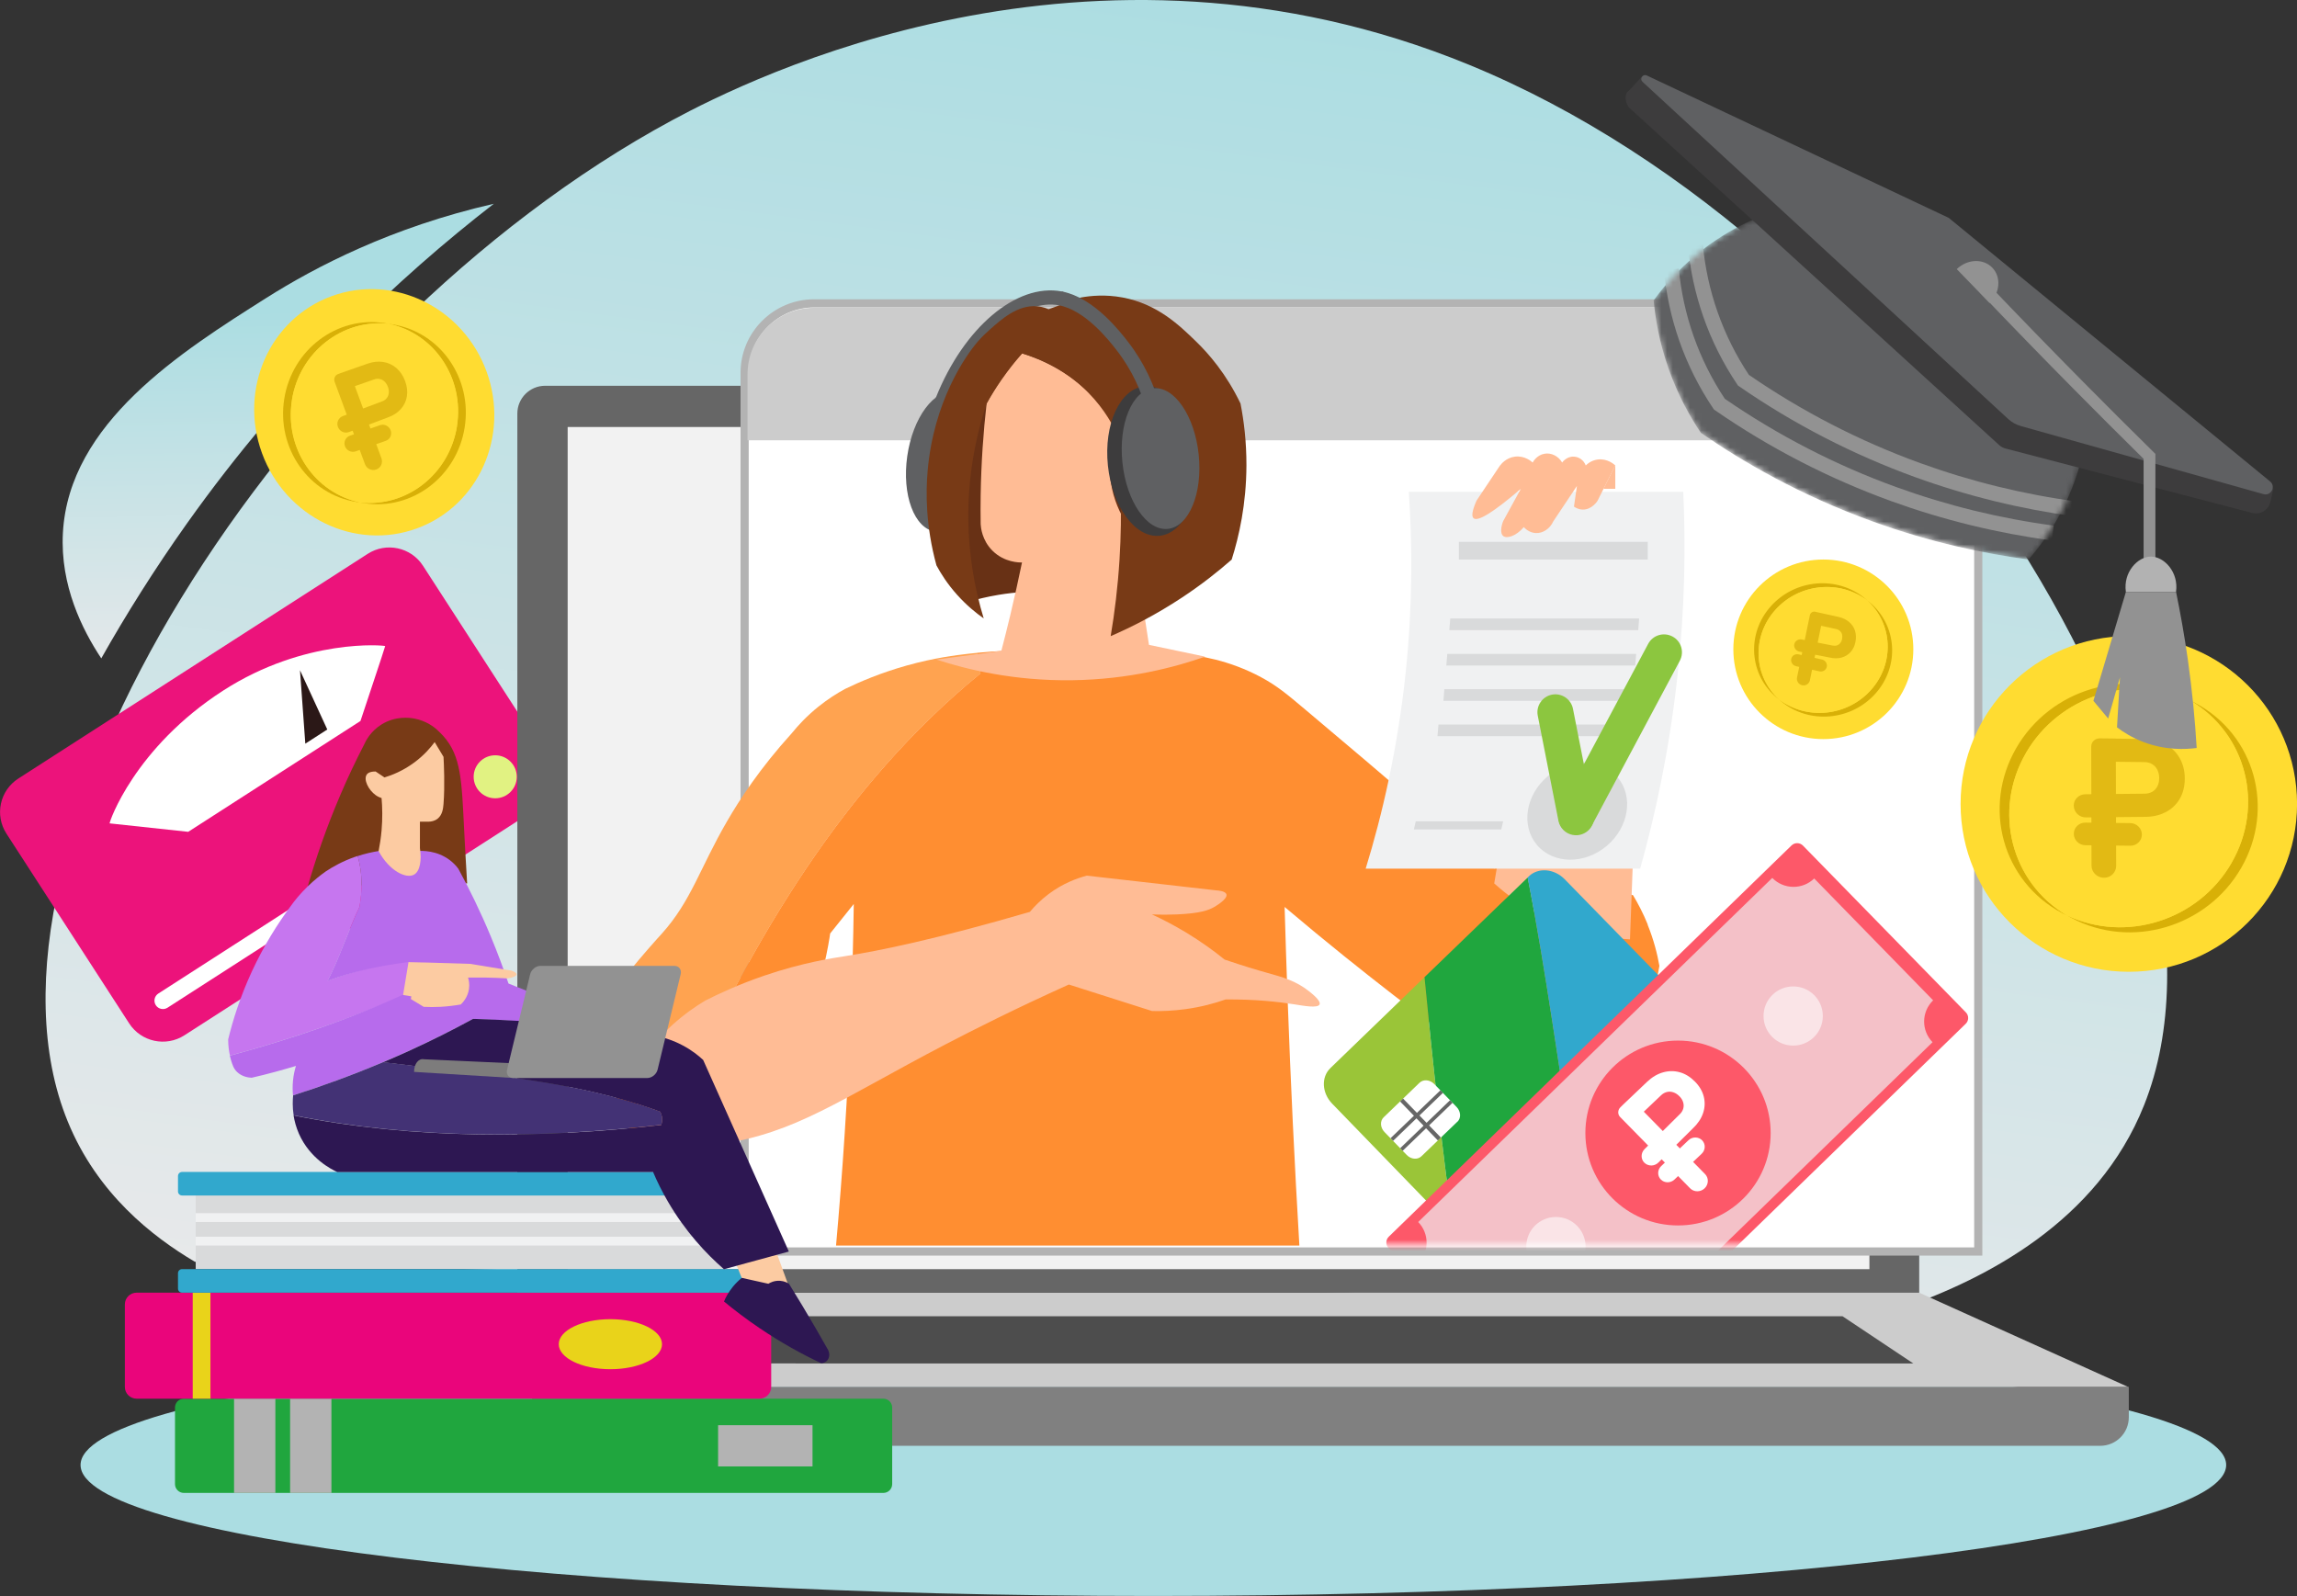 <svg width="403" height="280" viewBox="0 0 403 280" fill="none" xmlns="http://www.w3.org/2000/svg"><rect x="0" y="0" width="403" height="280" fill="#333333" stroke="none"/><g clip-path="url(#clip0_2171_78768)"><path d="M34.188 221.365C26.787 216.987 17.078 209.463 11.887 196.76C-7.65 148.944 49.195 58.209 117.95 21.084C131.505 13.765 190.984 -16.018 257.712 11.354C335.471 43.246 396.856 141.982 376.17 193.895C367.989 214.425 348.279 224.349 334.04 229.376C234.089 226.706 134.138 224.036 34.188 221.365Z" fill="url(#paint0_linear_2171_78768)" /><path d="M17.765 115.512C22.077 107.88 27.051 99.934 32.783 91.858C50.522 66.896 69.896 48.723 86.638 35.75C68.618 39.869 55.3 46.853 46.761 52.247C31.786 61.718 12.076 74.172 11.035 93.501C10.537 102.723 14.449 110.496 17.765 115.501V115.512Z" fill="url(#paint1_linear_2171_78768)" /><path d="M64.515 97.165L3.221 136.585C-0.034 138.678 -0.97 143.006 1.129 146.252L22.662 179.544C24.761 182.79 29.102 183.725 32.356 181.632L93.65 142.212C96.905 140.119 97.841 135.791 95.742 132.545L74.209 99.253C72.11 96.007 67.77 95.072 64.515 97.165Z" fill="#EC137B" /><path d="M63.23 126.498L33.02 145.936L19.236 144.455C19.128 144.293 23.592 131.169 39.185 121.136C53.478 111.936 67.467 113.201 67.576 113.352C67.619 113.417 63.219 126.498 63.241 126.498H63.23Z" fill="white" /><path d="M53.565 130.469L57.422 127.983C55.829 124.523 54.236 121.064 52.633 117.594C52.947 121.886 53.251 126.167 53.565 130.459V130.469Z" fill="#2B1817" /><path d="M52.967 158.099L27.779 174.307C27.09 174.75 26.892 175.667 27.336 176.354C27.78 177.041 28.699 177.239 29.388 176.796L54.576 160.589C55.265 160.145 55.463 159.229 55.019 158.541C54.575 157.854 53.656 157.656 52.967 158.099Z" fill="white" /><path d="M86.883 140.054C88.972 140.054 90.665 138.365 90.665 136.281C90.665 134.197 88.972 132.508 86.883 132.508C84.795 132.508 83.102 134.197 83.102 136.281C83.102 138.365 84.795 140.054 86.883 140.054Z" fill="#E1F282" /><path d="M202.353 279.999C306.305 279.999 390.574 269.709 390.574 257.015C390.574 244.321 306.305 234.031 202.353 234.031C98.402 234.031 14.133 244.321 14.133 257.015C14.133 269.709 98.402 279.999 202.353 279.999Z" fill="#ABDDE2" /><path d="M373.447 243.359L93.359 243.327V226.797H336.735L373.447 243.359Z" fill="#CCCCCC" /><path d="M335.69 239.214L107.344 239.203V230.922H323.261L335.69 239.214Z" fill="#4D4D4D" /><path d="M93.359 253.655H368.473C371.247 253.655 373.491 251.418 373.491 248.65V243.32H93.359V253.655Z" fill="#808080" /><path d="M95.642 67.68H336.72V226.793H90.766V72.545C90.766 69.864 92.954 67.68 95.642 67.68Z" fill="#666666" /><path d="M327.983 74.914H99.594V222.665H327.983V74.914Z" fill="#F2F2F2" /><path d="M142.853 53.219H334.866C341.606 53.219 347.078 58.678 347.078 65.403V219.565H130.641V65.403C130.641 58.678 136.113 53.219 142.853 53.219Z" fill="white" stroke="#B3B3B3" stroke-width="1.43" stroke-miterlimit="10" /><path d="M142.827 54H334.699C341.103 54 346.293 59.189 346.293 65.568V77.243H131.156V65.643C131.156 59.211 136.39 54 142.827 54Z" fill="#CCCCCC" /><path d="M172.037 118.142C171.766 116.942 171.571 115.742 171.495 114.531C170.986 114.585 170.487 114.629 170 114.683C167.746 114.942 163.964 115.396 159.121 116.747C154.526 118.034 150.831 119.623 148.241 120.877C146.854 121.634 145.25 122.639 143.582 123.98C141.577 125.591 140.049 127.234 138.922 128.629C133.342 134.78 129.755 140.283 127.534 144.131C122.777 152.337 121.281 158.034 116.145 163.764C115.452 164.531 113.046 167.147 109.936 170.996C108.354 172.942 107.108 174.574 106.306 175.645C106.122 177.18 105.981 179.072 106.035 181.234C109.037 186.456 113.772 190.704 119.309 192.996C132.085 164.899 147.938 137.796 172.037 118.153V118.142Z" fill="#FFA350" /><path d="M289.097 162.22C288.284 160.209 287.374 158.49 286.507 157.052C278.564 154.987 270.632 152.922 262.69 150.857C262.516 151.376 262.343 151.895 262.17 152.403C255.484 147.128 250.228 142.63 246.631 139.484C242.405 135.787 237.951 132.025 229.022 124.501C225.761 121.755 224.049 120.317 221.253 118.814C215.727 115.841 210.406 114.955 206.754 114.684C204.1 114.501 185.072 113.214 171.483 114.533C171.559 115.755 171.754 116.955 172.025 118.144C147.937 137.787 132.073 164.89 119.297 192.987C113.76 190.695 109.036 186.447 106.023 181.225C106.078 183.279 106.294 185.571 106.814 188.036C108.288 195.117 111.463 200.198 113.544 203.02C113.999 203.03 114.432 203.02 114.866 203.02C117.325 202.955 119.471 202.555 121.313 201.993C140.818 195.993 145.304 166.23 145.651 163.766C147.027 162.047 148.414 160.317 149.79 158.598C149.703 165.03 149.53 171.571 149.27 178.23C148.728 192.155 147.839 205.593 146.68 218.522H227.971C227.126 204.274 226.433 189.809 225.902 175.128C225.707 169.766 225.533 164.425 225.381 159.117C232.902 165.484 239.457 170.684 244.539 174.62C257.293 184.468 263.08 188.025 267.837 190.63C271.673 192.739 274.934 194.284 277.156 195.279C279.507 193.139 282.346 190.09 284.925 185.982C288.956 179.549 290.495 173.398 291.134 169.452C290.776 167.409 290.159 164.922 289.064 162.22H289.097Z" fill="#FF8E31" /><path d="M186.051 52.353C179.019 50.991 170.187 58.126 165.344 70.223" stroke="#5F6062" stroke-width="2.48" stroke-miterlimit="10" stroke-linecap="round" /><path d="M172.497 81.928C173.464 75.148 171.266 69.228 167.586 68.706C163.907 68.183 160.14 73.256 159.173 80.036C158.206 86.816 160.405 92.736 164.084 93.258C167.763 93.781 171.53 88.708 172.497 81.928Z" fill="#5F6062" /><path d="M171.551 67.16C170.457 68.847 168.301 72.63 167.412 80.079C166.231 89.917 168.16 98.76 170.522 105.398C171.465 105.138 173.112 104.706 175.182 104.36C188.076 102.22 193.473 107.192 198.479 104.879C205.663 101.56 208.058 85.074 202.109 73.365C198.1 65.484 188.835 56.879 180.881 58.901C176.135 60.101 173.112 64.76 171.562 67.171L171.551 67.16Z" fill="#683115" /><path d="M211.422 115.2C208.139 114.508 204.867 113.827 201.583 113.135L198.473 92.984C197.466 91.676 196.144 89.6 195.364 86.789C193.922 81.589 195.244 77.178 195.884 75.427C195.114 73.968 194.107 72.368 192.774 70.778C188.223 65.319 182.523 62.995 179.316 62C178.47 62.919 177.593 63.946 176.726 65.103C175.209 67.103 174.028 69.038 173.096 70.789C172.521 75.805 172.153 81.157 172.055 86.8C172.023 88.551 172.034 90.281 172.055 91.968C172.088 92.519 172.272 94.768 174.125 96.616C176.216 98.692 178.839 98.692 179.305 98.681C178.676 101.719 177.994 104.822 177.235 107.978C176.726 110.086 176.216 112.151 175.685 114.173C171.893 114.692 168.089 115.211 164.297 115.719C169.672 117.47 177.918 119.481 188.114 119.341C198.094 119.2 206.135 117.059 211.412 115.211L211.422 115.2Z" fill="#FFBC95" /><path d="M123.798 175.517C126.052 174.371 129.574 172.717 134.049 171.182C140.843 168.857 146.185 168.079 148.092 167.776C154.28 166.814 164.249 164.771 180.687 159.982C181.489 159.02 182.561 157.917 183.97 156.857C186.506 154.955 188.987 154.068 190.678 153.625L199.823 154.663C202.066 154.922 204.32 155.171 206.563 155.43L213.303 156.198C213.856 156.23 215.015 156.349 215.178 156.911C215.416 157.766 213.14 159.063 212.967 159.16C212.057 159.668 210.659 160.241 206.487 160.425C205.393 160.468 203.887 160.501 202.099 160.425C203.962 161.279 205.978 162.328 208.08 163.593C210.692 165.171 212.945 166.803 214.853 168.349C218.028 169.43 220.606 170.198 222.394 170.695C224.919 171.409 227.357 172.025 229.817 174.025C230.37 174.479 231.768 175.614 231.518 176.209C231.215 176.922 228.744 176.468 227.13 176.209C224.269 175.755 220.227 175.301 215.037 175.344C213.13 176.014 210.767 176.663 208.015 177.041C205.815 177.344 203.832 177.42 202.12 177.376C197.255 175.83 192.39 174.284 187.524 172.728C178.065 176.987 170.62 180.76 165.842 183.247C147.182 192.998 139.705 198.76 126.301 200.728C120.396 201.593 115.509 201.409 112.594 201.171C112.236 199.409 111.933 197.376 111.824 195.095C111.651 191.625 111.944 188.587 112.355 186.176C113.656 184.306 115.487 182.057 117.957 179.82C120.049 177.928 122.086 176.522 123.82 175.495L123.798 175.517Z" fill="#FFBC95" /><path d="M262.676 151.886C262.503 152.924 262.33 153.951 262.156 154.989C264.269 156.892 267.347 159.249 271.475 161.184C277.305 163.93 282.615 164.632 285.974 164.805C286.147 160.157 286.32 155.508 286.494 150.859C278.551 151.205 270.619 151.551 262.676 151.897V151.886Z" fill="#FFBC95" /><path d="M283.397 81.625V85.755H281.328C282.021 84.382 282.704 82.998 283.397 81.625Z" fill="#FFBC95" /><path d="M181.905 53.732C182.436 53.775 183.151 53.894 183.975 54.251C185.871 53.559 187.767 52.878 189.675 52.186C191.376 51.883 193.944 51.635 196.924 52.186C203.068 53.321 206.936 57.084 209.873 59.938C212.029 62.024 215.128 65.548 217.642 70.792C218.238 73.819 218.693 77.484 218.682 81.646C218.661 88.446 217.382 94.111 216.093 98.175C213.633 100.338 210.707 102.64 207.294 104.889C202.819 107.84 198.571 110.002 194.865 111.602C195.559 107.505 196.111 103.019 196.415 98.175C196.935 89.862 196.599 82.381 195.894 75.959C194.919 73.927 193.055 70.694 189.685 67.689C185.719 64.154 181.613 62.651 179.326 62.002C178.156 63.343 176.921 64.889 175.696 66.651C174.699 68.089 173.843 69.473 173.106 70.781C171.752 74.835 170.387 80.273 169.996 86.792C169.455 96.002 171.08 103.548 172.586 108.489C171.232 107.548 169.574 106.197 167.927 104.359C166.247 102.489 165.088 100.662 164.297 99.192C162.39 92.229 162.422 86.392 162.747 82.662C163.787 70.467 169.379 62.446 171.546 59.927C172.37 58.975 173.226 58.208 173.616 57.862C175.761 55.948 178.557 53.473 181.905 53.732Z" fill="#783A16" /><path d="M203.468 93.995C207.736 93.553 210.586 87.327 209.834 80.087C209.081 72.848 205.012 67.337 200.744 67.779C196.476 68.22 193.626 74.447 194.378 81.686C195.13 88.926 199.2 94.436 203.468 93.995Z" fill="#3D3C3D" /><path d="M204.898 92.788C208.594 92.405 211.017 86.573 210.309 79.761C209.601 72.95 206.03 67.738 202.334 68.12C198.637 68.502 196.215 74.335 196.923 81.146C197.631 87.958 201.201 93.17 204.898 92.788Z" fill="#5F6062" /><path d="M202.098 70.776C201.339 68.3 199.855 64.495 196.918 60.722C195.521 58.917 191.186 53.338 186.039 52.344" stroke="#5F6062" stroke-width="2.48" stroke-miterlimit="10" /><path d="M287.757 152.4H239.602C242.462 143.092 245.225 131.406 246.645 117.762C247.88 105.806 247.783 95.146 247.165 86.281H295.32C295.753 95.611 295.634 106.606 294.28 118.833C292.849 131.762 290.39 143.06 287.757 152.411V152.4Z" fill="#F0F1F2" /><path d="M263.197 81.627C261.821 83.692 260.434 85.757 259.058 87.822C258.299 89.54 258.126 90.578 258.538 90.924C259.296 91.562 262.059 89.843 266.827 85.757C265.787 87.649 264.757 89.54 263.717 91.443C263.295 92.524 263.23 93.616 263.717 94.027C264.324 94.535 265.949 94.113 267.347 92.481C267.542 92.686 268.279 93.454 269.417 93.519C270.685 93.594 271.931 92.773 272.527 91.454C273.903 89.389 275.29 87.324 276.666 85.259C276.493 86.47 276.319 87.67 276.146 88.881C276.406 89.065 276.959 89.389 277.696 89.4C279.299 89.421 280.231 87.94 280.285 87.854L283.395 81.659C283.233 81.497 282.008 80.384 280.285 80.621C279.18 80.773 278.465 81.4 278.216 81.659C277.88 80.773 277.067 80.157 276.146 80.113C274.867 80.038 274.109 81.086 274.076 81.151C273.415 80.005 272.158 79.389 270.966 79.605C269.623 79.843 268.973 81 268.897 81.151C268.745 81 267.542 79.897 265.787 80.113C264.194 80.319 263.338 81.465 263.197 81.659V81.627Z" fill="#FFBC95" /><path d="M289.089 95.062H255.953V98.165H289.089V95.062Z" fill="#D9DADB" /><path d="M286.897 116.762H253.75L253.923 114.719H287.06L286.897 116.762Z" fill="#D9DADB" /><path d="M287.421 110.551H254.273L254.447 108.508H287.583L287.421 110.551Z" fill="#D9DADB" /><path d="M286.379 122.95H253.242L253.405 120.906H286.541L286.379 122.95Z" fill="#D9DADB" /><path d="M285.339 129.15H252.203L252.376 127.117H285.513L285.339 129.15Z" fill="#D9DADB" /><path d="M263.395 145.521H248.062L248.388 144.094H263.72L263.395 145.521Z" fill="#D9DADB" /><path d="M281.893 148.407C285.794 145.122 286.639 139.721 283.782 136.346C280.924 132.97 275.446 132.897 271.546 136.183C267.646 139.469 266.801 144.869 269.658 148.245C272.515 151.621 277.993 151.693 281.893 148.407Z" fill="#D9DADB" /><path d="M275.949 146.488C274.714 146.261 273.684 145.31 273.424 144.002L269.794 125.559C269.458 123.861 270.574 122.207 272.276 121.872C273.977 121.537 275.635 122.65 275.971 124.348L279.601 142.791C279.937 144.488 278.82 146.142 277.119 146.477C276.718 146.553 276.328 146.553 275.949 146.477V146.488Z" fill="#8CC63F" /><path d="M275.978 146.356C275.663 146.302 275.36 146.194 275.067 146.043C273.529 145.232 272.954 143.329 273.767 141.794L289.165 112.962C289.978 111.427 291.885 110.854 293.423 111.665C294.962 112.475 295.536 114.378 294.724 115.913L279.326 144.746C278.665 145.978 277.289 146.594 275.978 146.356Z" fill="#8CC63F" /><path d="M373.494 170.491C389.796 170.491 403.011 157.306 403.011 141.042C403.011 124.778 389.796 111.594 373.494 111.594C357.192 111.594 343.977 124.778 343.977 141.042C343.977 157.306 357.192 170.491 373.494 170.491Z" fill="#FFDC31" /><path d="M391.517 151.387C385.676 161.516 372.911 165.506 362.617 160.587C362.888 160.749 363.17 160.911 363.452 161.052C373.887 166.608 387.204 162.684 393.207 152.273C399.21 141.862 395.613 128.911 385.178 123.354C384.896 123.203 384.614 123.062 384.322 122.922C394.106 128.716 397.357 141.246 391.517 151.365V151.387Z" fill="#D8B007" /><path d="M355.424 132.142C361.265 122.012 374.03 118.023 384.324 122.942C384.053 122.78 383.771 122.617 383.49 122.477C373.055 116.92 359.737 120.844 353.734 131.255C347.731 141.666 351.328 154.617 361.764 160.174C362.045 160.325 362.327 160.466 362.62 160.607C352.835 154.812 349.584 142.282 355.424 132.163V132.142Z" fill="#D8B007" /><path d="M355.421 132.144C349.58 142.274 352.831 154.804 362.616 160.588C372.91 165.496 385.686 161.507 391.515 151.388C397.356 141.258 394.105 128.728 384.32 122.944C374.026 118.036 361.251 122.025 355.421 132.144Z" fill="#FFDC31" /><path d="M368.379 129.539L371.207 129.572L371.272 151.918C371.272 153.074 370.308 154.015 369.116 153.993C367.924 153.982 366.949 153.031 366.949 151.864L366.895 130.977C366.895 130.177 367.556 129.528 368.39 129.539H368.379ZM363.828 141.345C363.828 140.242 364.728 139.355 365.854 139.345L376.214 139.247C376.734 139.247 377.178 139.139 377.579 138.923C377.98 138.707 378.283 138.372 378.5 137.961C378.717 137.55 378.825 137.064 378.825 136.523C378.825 135.982 378.717 135.485 378.5 135.053C378.283 134.62 377.98 134.296 377.579 134.058C377.178 133.82 376.723 133.701 376.203 133.701L368.867 133.615V129.561L376.084 129.647C377.514 129.669 378.771 129.961 379.865 130.545C380.96 131.128 381.805 131.939 382.401 132.977C382.997 134.015 383.311 135.215 383.311 136.577C383.311 137.939 383.019 139.128 382.423 140.155C381.827 141.182 380.981 141.961 379.898 142.512C378.814 143.064 377.557 143.334 376.127 143.312L365.974 143.409C364.803 143.42 363.839 142.491 363.839 141.355L363.828 141.345Z" fill="#E2BA14" /><path d="M373.759 148.374L365.881 148.288C364.754 148.277 363.844 147.38 363.844 146.277C363.844 145.185 364.754 144.31 365.87 144.32L373.748 144.407C374.875 144.418 375.785 145.315 375.785 146.418C375.785 147.51 374.875 148.385 373.759 148.374Z" fill="#E2BA14" /><path d="M73.113 92.715C83.993 88.76 89.477 76.427 85.361 65.169C81.245 53.912 69.089 47.992 58.208 51.948C47.328 55.903 41.844 68.236 45.96 79.493C50.076 90.751 62.232 96.67 73.113 92.715Z" fill="#FFDC31" /><path d="M80.18 74.766C78.847 83.199 71.327 89.058 63.211 88.161C63.438 88.204 63.655 88.247 63.883 88.28C72.259 89.599 80.158 83.642 81.524 74.983C82.9 66.323 77.222 58.226 68.846 56.907C68.618 56.874 68.391 56.842 68.163 56.82C76.16 58.453 81.502 66.334 80.158 74.766H80.18Z" fill="#D8B007" /><path d="M51.213 70.204C52.546 61.772 60.066 55.912 68.182 56.81C67.955 56.766 67.738 56.723 67.511 56.691C59.134 55.372 51.235 61.328 49.87 69.988C48.493 78.647 54.172 86.745 62.548 88.064C62.775 88.096 63.003 88.129 63.23 88.15C55.233 86.518 49.891 78.637 51.235 70.204H51.213Z" fill="#D8B007" /><path d="M51.212 70.204C49.879 78.636 55.21 86.517 63.207 88.15C71.323 89.047 78.833 83.188 80.176 74.755C81.509 66.323 76.178 58.442 68.181 56.809C60.065 55.912 52.556 61.772 51.212 70.204Z" fill="#FFDC31" /><path d="M59.337 65.616L61.233 64.956L66.922 80.405C67.214 81.205 66.813 82.091 66.011 82.373C65.21 82.653 64.321 82.232 64.028 81.421L58.708 66.978C58.502 66.427 58.784 65.81 59.337 65.616ZM59.282 74.891C59.001 74.135 59.38 73.291 60.127 73.01L67.019 70.427C67.366 70.308 67.637 70.124 67.843 69.864C68.049 69.605 68.168 69.313 68.211 68.978C68.254 68.643 68.211 68.275 68.07 67.897C67.929 67.518 67.734 67.205 67.485 66.956C67.236 66.708 66.943 66.556 66.618 66.491C66.293 66.427 65.957 66.448 65.6 66.578L60.68 68.297L59.651 65.497L64.494 63.8C65.448 63.464 66.369 63.367 67.247 63.508C68.124 63.648 68.894 64.005 69.555 64.578C70.216 65.151 70.725 65.908 71.072 66.848C71.419 67.789 71.527 68.686 71.386 69.54C71.245 70.394 70.888 71.14 70.302 71.789C69.717 72.437 68.948 72.924 67.984 73.259L61.233 75.799C60.453 76.091 59.575 75.681 59.293 74.902L59.282 74.891Z" fill="#E2BA14" /><path d="M67.681 77.341L62.404 79.189C61.645 79.449 60.811 79.049 60.529 78.292C60.248 77.535 60.638 76.703 61.385 76.443L66.662 74.595C67.421 74.335 68.255 74.735 68.537 75.492C68.819 76.249 68.429 77.081 67.681 77.341Z" fill="#E2BA14" /><path d="M319.897 129.667C328.617 129.667 335.685 122.615 335.685 113.915C335.685 105.216 328.617 98.164 319.897 98.164C311.178 98.164 304.109 105.216 304.109 113.915C304.109 122.615 311.178 129.667 319.897 129.667Z" fill="#FFDC31" /><path d="M328.263 121.03C324.102 125.7 316.972 126.403 312.117 122.706C312.247 122.825 312.366 122.933 312.496 123.041C317.351 127.095 324.763 126.479 329.043 121.679C333.323 116.879 332.857 109.701 328.003 105.657C327.873 105.549 327.732 105.441 327.602 105.344C332.099 109.441 332.424 116.36 328.263 121.03Z" fill="#D8B007" /><path d="M311.459 107.019C315.62 102.349 322.75 101.647 327.604 105.344C327.474 105.225 327.355 105.117 327.225 105.009C322.371 100.955 314.959 101.571 310.679 106.371C306.398 111.171 306.864 118.349 311.719 122.392C311.849 122.501 311.99 122.609 312.12 122.706C307.623 118.609 307.298 111.69 311.459 107.019Z" fill="#D8B007" /><path d="M311.458 107.023C307.297 111.694 307.622 118.612 312.119 122.71C316.974 126.407 324.104 125.704 328.265 121.034C332.426 116.364 332.1 109.445 327.604 105.348C322.749 101.65 315.619 102.353 311.458 107.023Z" fill="#FFDC31" /><path d="M318.479 107.332L319.953 107.656L317.536 119.365C317.406 119.97 316.8 120.359 316.182 120.219C315.553 120.078 315.152 119.473 315.283 118.867L317.536 107.916C317.623 107.494 318.046 107.235 318.479 107.321V107.332ZM314.806 113.019C314.925 112.446 315.499 112.078 316.084 112.186L321.524 113.256C321.795 113.31 322.044 113.31 322.272 113.235C322.499 113.159 322.694 113.029 322.857 112.835C323.019 112.64 323.128 112.402 323.182 112.121C323.236 111.84 323.236 111.559 323.182 111.31C323.117 111.062 322.987 110.856 322.814 110.694C322.64 110.532 322.402 110.413 322.131 110.359L318.295 109.516L318.728 107.386L322.499 108.219C323.247 108.381 323.875 108.673 324.385 109.094C324.894 109.516 325.252 110.035 325.447 110.64C325.642 111.246 325.674 111.916 325.533 112.629C325.392 113.343 325.1 113.938 324.677 114.402C324.255 114.867 323.724 115.192 323.095 115.365C322.467 115.538 321.773 115.538 321.026 115.365L315.694 114.316C315.077 114.197 314.676 113.602 314.806 113.008V113.019Z" fill="#E2BA14" /><path d="M319.227 117.784L315.109 116.876C314.524 116.746 314.145 116.173 314.264 115.6C314.383 115.027 314.958 114.67 315.543 114.8L319.66 115.708C320.246 115.838 320.625 116.411 320.506 116.984C320.386 117.557 319.812 117.914 319.227 117.784Z" fill="#E2BA14" /><path d="M154.981 245.391H32.253C31.397 245.391 30.703 246.083 30.703 246.937V260.374C30.703 261.228 31.397 261.92 32.253 261.92H154.981C155.836 261.92 156.53 261.228 156.53 260.374V246.937C156.53 246.083 155.836 245.391 154.981 245.391Z" fill="#20A63E" /><path d="M48.312 245.391H41.062V261.92H48.312V245.391Z" fill="#B3B3B3" /><path d="M58.148 245.391H50.898V261.92H58.148V245.391Z" fill="#B3B3B3" /><path d="M142.555 257.271V250.039H125.987V257.271H142.555Z" fill="#B3B3B3" /><path d="M133.246 226.789H23.965C22.828 226.789 21.906 227.709 21.906 228.843V243.33C21.906 244.464 22.828 245.384 23.965 245.384H133.246C134.383 245.384 135.305 244.464 135.305 243.33V228.843C135.305 227.709 134.383 226.789 133.246 226.789Z" fill="#EA057B" /><path d="M36.922 226.789H33.812V245.384H36.922V226.789Z" fill="#E9D31A" /><path d="M107.09 240.216C112.093 240.216 116.149 238.251 116.149 235.827C116.149 233.403 112.093 231.438 107.09 231.438C102.087 231.438 98.031 233.403 98.031 235.827C98.031 238.251 102.087 240.216 107.09 240.216Z" fill="#E9D31A" /><path d="M127.536 208.711H34.336V222.657H127.536V208.711Z" fill="#D9DADB" /><path d="M129.931 222.656H31.942C31.547 222.656 31.227 222.976 31.227 223.37V226.072C31.227 226.467 31.547 226.786 31.942 226.786H129.931C130.326 226.786 130.646 226.467 130.646 226.072V223.37C130.646 222.976 130.326 222.656 129.931 222.656Z" fill="#31A8CD" /><path d="M129.931 205.609H31.942C31.547 205.609 31.227 205.929 31.227 206.323V209.026C31.227 209.42 31.547 209.739 31.942 209.739H129.931C130.326 209.739 130.646 209.42 130.646 209.026V206.323C130.646 205.929 130.326 205.609 129.931 205.609Z" fill="#31A8CD" /><path d="M127.536 212.844H34.336V214.39H127.536V212.844Z" fill="#F0F1F2" /><path d="M127.536 216.969H34.336V218.515H127.536V216.969Z" fill="#F0F1F2" /><path d="M76.788 128.121C76.203 127.581 74.794 126.445 72.649 126.056C71.814 125.905 69.365 125.591 66.949 127.094C65.009 128.294 64.153 130.002 63.839 130.716C62.43 133.44 61.032 136.37 59.7 139.494C57.273 145.17 55.419 150.564 54 155.505C63.319 155.332 72.638 155.159 81.957 154.986C81.697 150.77 81.534 147.516 81.437 145.689C81.003 136.975 80.927 132.672 77.807 129.159C77.384 128.683 77.005 128.337 76.766 128.121H76.788Z" fill="#783A16" /><path d="M57.477 172.084C59.644 167.965 61.042 163.338 63.069 159.133C63.578 156.246 63.621 153.284 62.808 150.322C62.808 150.322 62.754 150.268 62.678 150.203C62.548 150.246 62.429 150.279 62.299 150.322C60.132 151.079 58.398 152.052 57.12 152.906C56.166 153.587 55.104 154.43 54.01 155.49C52.699 156.754 51.68 158.009 50.9 159.111C48.754 162.019 46.327 165.803 44.171 170.473C42.133 174.895 40.855 178.971 40.031 182.354C40.031 183.49 40.172 184.452 40.346 185.198C50.911 182.354 61.681 178.679 72.138 174.084C72.106 172.495 71.976 170.019 71.726 168.527C66.883 169.209 62.082 170.344 57.477 172.073V172.084Z" fill="#C676EF" /><path d="M89.212 172.552C88.324 169.914 87.294 167.146 86.102 164.281C84.282 159.903 82.342 155.946 80.403 152.4C80.034 151.903 79.525 151.352 78.853 150.854C76.621 149.2 74.107 149.233 73.153 149.308H66.424C65.33 149.481 64.051 149.762 62.664 150.217C62.751 150.292 62.794 150.335 62.794 150.335C63.607 153.298 63.563 156.26 63.054 159.146C61.028 163.352 59.619 167.979 57.463 172.098C62.036 170.379 66.793 169.417 71.604 168.79C71.647 168.79 71.701 168.79 71.745 168.768C71.961 170.206 72.059 171.741 72.091 173.254C72.958 172.876 73.836 172.498 74.703 172.098C73.728 172.541 72.568 173.644 71.593 174.098C61.169 178.941 50.864 182.335 40.32 185.211C40.385 185.503 40.461 185.762 40.526 185.979C40.797 186.865 40.992 187.481 41.566 188.044C42.466 188.93 43.658 189.06 44.156 189.081C45.5 188.768 46.887 188.433 48.296 188.044C49.542 187.708 50.745 187.362 51.926 187.006C51.709 187.698 51.503 188.573 51.406 189.59C51.308 190.584 51.34 191.46 51.406 192.173C55.523 190.876 59.847 189.341 64.355 187.525C71.279 184.735 77.499 181.73 82.992 178.746C86.449 178.919 89.895 179.092 93.352 179.265C93.698 177.719 94.045 176.162 94.392 174.617C92.669 173.925 90.935 173.244 89.212 172.552Z" fill="#B76BEC" /><path d="M76.264 130.188C75.517 131.204 74.346 132.555 72.634 133.809C70.662 135.258 68.755 136.004 67.455 136.393C66.934 136.047 66.414 135.701 65.905 135.355C64.8 135.333 64.442 135.744 64.356 135.874C63.716 136.739 64.648 138.598 65.905 139.496C66.295 139.777 66.674 139.928 66.945 140.015C67.086 141.658 67.13 143.571 66.945 145.701C66.826 147.02 66.642 148.22 66.425 149.323C68.354 152.869 71.28 154.198 72.634 153.452C73.696 152.869 74.01 150.879 73.674 148.804V144.155H75.224C75.625 144.144 76.243 144.058 76.774 143.636C77.63 142.966 77.749 141.82 77.814 141.052C78.063 137.831 77.879 133.993 77.814 132.782C77.294 131.917 76.774 131.063 76.264 130.198V130.188Z" fill="#FCCBA2" /><path d="M71.662 168.8C72.81 168.821 73.959 168.843 75.118 168.876C77.6 168.94 80.059 169.016 82.508 169.103L89.736 170.292C89.866 170.335 90.624 170.605 90.624 170.93C90.624 171.232 89.985 171.535 89.021 171.654C87.764 171.578 86.453 171.524 85.087 171.503C84.069 171.492 83.083 171.492 82.118 171.503C82.248 171.924 82.411 172.638 82.281 173.503C82.064 174.994 81.165 175.924 80.84 176.227C79.788 176.411 78.607 176.562 77.307 176.638C76.234 176.692 75.237 176.692 74.338 176.638C73.59 176.184 72.843 175.73 72.084 175.276L72.16 174.8L70.719 174.562L71.195 171.676L71.672 168.789L71.662 168.8Z" fill="#FCCBA2" /><path d="M129.094 221.622C129.441 222.487 129.787 223.341 130.134 224.206C131.163 224.585 132.377 224.952 133.764 225.244C135.519 225.601 137.102 225.741 138.424 225.763C137.73 223.871 137.047 221.979 136.354 220.077C135.194 220.012 133.547 220.066 131.694 220.595C130.676 220.887 129.809 221.266 129.105 221.633L129.094 221.622Z" fill="#FCCBA2" /><path d="M116.023 197.349C116.261 196.56 116.251 195.76 115.806 195.014C100.289 189.306 83.428 188.419 67.218 186.344C61.681 188.679 56.382 190.603 51.43 192.171C51.354 192.938 51.289 194.182 51.517 195.673C72.506 199.901 94.72 199.76 116.023 197.349Z" fill="#433275" /><path d="M123.394 185.982C122.559 185.204 121.367 184.242 119.763 183.399C118.181 182.555 116.719 182.101 115.624 181.853C108.7 180.728 101.267 179.831 93.356 179.269C89.813 179.02 86.356 178.847 82.997 178.75C79.465 180.674 75.672 182.588 71.609 184.436C70.124 185.107 68.661 185.745 67.209 186.361C83.42 188.436 100.291 189.323 115.798 195.031C116.242 195.777 116.253 196.577 116.014 197.366C94.711 199.777 72.497 199.918 51.508 195.691C51.66 196.674 51.952 197.766 52.45 198.912C54.39 203.28 58.139 205.15 59.18 205.626H114.584C115.277 207.269 116.133 208.999 117.174 210.793C120.251 216.091 123.914 219.972 127.013 222.674C130.805 221.636 134.609 220.609 138.401 219.572C133.395 208.382 128.389 197.182 123.383 185.993L123.394 185.982Z" fill="#2D1752" /><path d="M130.123 224.209C129.646 224.598 129.104 225.106 128.573 225.755C127.804 226.706 127.316 227.625 127.023 228.339C128.876 229.863 130.946 231.442 133.232 232.988C137.079 235.593 140.774 237.615 144.112 239.182C144.274 239.16 144.794 239.085 145.152 238.663C145.596 238.133 145.607 237.29 145.152 236.598C144.48 235.398 143.787 234.198 143.082 232.977C141.533 230.317 139.983 227.733 138.423 225.225C138.152 225.052 137.61 224.76 136.873 224.706C135.833 224.631 135.075 225.052 134.804 225.225C133.254 224.879 131.694 224.533 130.144 224.188L130.123 224.209Z" fill="#2D1752" /><path d="M90.138 189.126L72.648 188.056C72.648 186.629 73.439 185.634 74.404 185.839L90.138 186.553V189.137V189.126Z" fill="#7D7C7C" /><path d="M113.562 189.129H90.069C89.268 189.129 88.769 188.48 88.964 187.669L93.017 170.913C93.212 170.113 94.025 169.453 94.826 169.453H118.319C119.121 169.453 119.619 170.102 119.424 170.913L115.371 187.669C115.176 188.469 114.364 189.129 113.562 189.129Z" fill="#929292" /><mask id="mask0_2171_78768" style="mask-type:luminance" maskUnits="userSpaceOnUse" x="290" y="38" width="76" height="61"><path d="M308.254 38.237C305.837 39.264 302.966 40.735 299.964 42.886C295.305 46.227 292.14 49.913 290.125 52.702C290.418 55.87 291.1 59.989 292.715 64.583C294.405 69.416 296.583 73.221 298.415 75.945C305.653 80.951 315.698 86.821 328.452 91.448C338.822 95.21 348.249 97.145 355.899 98.162C357.785 96.021 360.114 92.929 362.108 88.864C364.167 84.681 365.196 80.864 365.738 78.01C346.58 64.746 327.422 51.491 308.264 38.227L308.254 38.237Z" fill="white" /></mask><g mask="url(#mask0_2171_78768)"><path d="M308.254 38.237C305.837 39.264 302.966 40.735 299.964 42.886C295.305 46.227 292.14 49.913 290.125 52.702C290.418 55.87 291.1 59.989 292.715 64.583C294.405 69.416 296.583 73.221 298.415 75.945C305.653 80.951 315.698 86.821 328.452 91.448C338.822 95.21 348.249 97.145 355.899 98.162C357.785 96.021 360.114 92.929 362.108 88.864C364.167 84.681 365.196 80.864 365.738 78.01C346.58 64.746 327.422 51.491 308.264 38.227L308.254 38.237Z" fill="#5F6062" /><path d="M359.993 94.822C350.371 93.536 340.89 91.212 331.787 87.914C320.876 83.957 310.484 78.606 300.916 71.99L300.71 71.849L300.569 71.644C298.088 67.957 296.083 63.968 294.62 59.774C293.222 55.774 292.312 51.59 291.922 47.363L294.544 47.125C294.913 51.136 295.779 55.103 297.112 58.909C298.478 62.812 300.331 66.53 302.617 69.968C311.947 76.39 322.057 81.601 332.676 85.449C341.594 88.682 350.902 90.963 360.329 92.217L359.983 94.822H359.993Z" fill="#929292" /><path d="M364.212 90.619C354.59 89.333 345.108 87.008 336.006 83.711C325.094 79.754 314.703 74.403 305.134 67.787L304.929 67.646L304.788 67.441C302.306 63.754 300.302 59.765 298.839 55.571C297.441 51.571 296.531 47.387 296.141 43.16L298.763 42.922C299.131 46.933 299.998 50.9 301.331 54.706C302.696 58.608 304.549 62.327 306.836 65.765C316.165 72.187 326.275 77.397 336.895 81.246C345.813 84.479 355.121 86.76 364.548 88.014L364.201 90.619H364.212Z" fill="#929292" /></g><path d="M288.055 13.433C288.055 13.433 285.92 15.811 285.649 16.017C284.945 16.535 285.118 18.233 285.963 19.011C307.559 38.698 329.145 58.395 350.741 78.081C351.055 78.373 351.445 78.579 351.857 78.687C366.29 82.46 380.713 86.233 395.147 89.995C396.436 90.33 397.78 89.638 398.224 88.384C398.43 87.789 398.56 87.033 398.863 85.746C361.891 61.617 325.016 37.552 288.055 13.422V13.433Z" fill="#3D3C3D" /><path d="M288.173 14.354L352.322 73.5C352.961 74.094 353.731 74.516 354.576 74.754L397.118 86.689C398.451 87.067 399.35 85.348 398.277 84.462C379.498 69.067 360.731 53.673 341.952 38.267C341.919 38.235 341.876 38.213 341.833 38.191C324.192 29.878 306.551 21.554 288.921 13.24C288.227 12.916 287.61 13.824 288.173 14.343V14.354Z" fill="#5F6062" /><path d="M343.305 47.216C345.158 45.432 347.942 45.313 349.535 46.956C351.128 48.599 350.922 51.378 349.069 53.162" fill="#929292" /><path d="M378.157 98.155H376.087V80.501C372.035 76.501 367.949 72.436 363.962 68.393C358.414 62.793 352.844 57.052 347.383 51.333L348.878 49.906C354.329 55.614 359.898 61.344 365.436 66.944C369.521 71.074 373.703 75.247 377.854 79.333L378.157 79.636V98.144V98.155Z" fill="#929292" /><path d="M372.976 103.843C372.478 100.362 375.068 97.648 377.376 97.648C379.684 97.648 382.274 100.362 381.775 103.843H372.976Z" fill="#B2B2B2" /><path d="M372.981 103.844C371.085 110.211 369.188 116.59 367.281 122.957C368.148 123.995 369.004 125.022 369.871 126.06C370.565 123.649 371.247 121.238 371.941 118.828C371.767 121.757 371.594 124.687 371.421 127.606C372.548 128.46 374.097 129.433 376.08 130.19C379.992 131.671 383.492 131.476 385.399 131.228C385.117 126.384 384.619 121.206 383.849 115.725C383.253 111.541 382.549 107.573 381.78 103.844H372.981Z" fill="#929292" /><mask id="mask1_2171_78768" style="mask-type:luminance" maskUnits="userSpaceOnUse" x="187" y="92" width="182" height="127"><path d="M368.825 92.984H187.594V218.433H368.825V92.984Z" fill="white" /></mask><g mask="url(#mask1_2171_78768)"><path d="M233.392 187.416C231.767 188.983 231.919 191.773 233.728 193.632L254.945 215.524C252.93 200.865 251.347 186.14 249.917 171.438L233.381 187.416H233.392Z" fill="#9AC538" /><path d="M264.139 157.704L249.922 171.434C251.341 186.137 252.923 200.85 254.95 215.521L256.488 217.11C258.309 218.98 261.105 219.24 262.741 217.672L271.16 209.618L276.34 204.667C273.501 187.769 271.323 170.753 268.029 153.953L264.149 157.704H264.139Z" fill="#20A63E" /><path d="M268.243 153.736L268.016 153.953C271.31 170.742 273.488 187.769 276.327 204.666L297.836 184.082C299.494 182.504 299.342 179.693 297.511 177.812L274.517 154.255C272.686 152.385 269.879 152.158 268.232 153.736H268.243Z" fill="#31A8CD" /><path d="M255.692 196.792L249.385 202.857C248.714 203.506 247.554 203.408 246.806 202.63L242.895 198.598C242.147 197.819 242.082 196.673 242.754 196.025L249.049 189.96C249.721 189.311 250.881 189.408 251.639 190.187L255.562 194.219C256.31 194.998 256.375 196.154 255.703 196.803L255.692 196.792Z" fill="white" /><path d="M254.845 193.477L246.09 201.899L245.656 201.445L254.401 193.023L254.845 193.477Z" fill="#666666" /><path d="M253.168 191.728L244.413 200.149L243.969 199.684L252.724 191.273L253.168 191.728Z" fill="#666666" /><path d="M252.803 199.578L252.272 200.086L245.641 193.242L246.161 192.734L252.803 199.578Z" fill="#666666" /><path d="M291.833 180.232L274.845 196.841C274.482 197.196 274.476 197.778 274.832 198.141L275.264 198.581C275.62 198.943 276.204 198.949 276.567 198.594L293.555 181.985C293.918 181.63 293.924 181.048 293.568 180.686L293.136 180.246C292.78 179.883 292.197 179.877 291.833 180.232Z" fill="white" /><path d="M314.315 148.328L243.658 216.965C243.096 217.511 243.084 218.407 243.631 218.967L272.213 248.224C272.76 248.784 273.659 248.796 274.22 248.25L344.878 179.613C345.44 179.067 345.452 178.171 344.904 177.611L316.323 148.354C315.776 147.794 314.877 147.782 314.315 148.328Z" fill="#FD5869" /><path opacity="0.69" d="M339.166 175.505L318.296 154.121C316.238 156.121 312.943 156.077 310.939 154.023L248.816 214.391C250.821 216.445 250.778 219.732 248.719 221.732L269.285 242.802C271.344 240.802 274.638 240.845 276.643 242.899C276.741 243.007 276.838 243.115 276.925 243.223L339.058 182.845C337.053 180.791 337.097 177.505 339.156 175.505H339.166Z" fill="#F0F1F2" /><path d="M294.402 214.995C303.379 214.995 310.656 207.735 310.656 198.779C310.656 189.823 303.379 182.562 294.402 182.562C285.426 182.562 278.148 189.823 278.148 198.779C278.148 207.735 285.426 214.995 294.402 214.995Z" fill="#FD5869" /><path opacity="0.57" d="M314.607 183.441C317.48 183.441 319.809 181.118 319.809 178.252C319.809 175.386 317.48 173.062 314.607 173.062C311.735 173.062 309.406 175.386 309.406 178.252C309.406 181.118 311.735 183.441 314.607 183.441Z" fill="white" /><path opacity="0.57" d="M272.983 223.886C275.855 223.886 278.184 221.563 278.184 218.697C278.184 215.831 275.855 213.508 272.983 213.508C270.11 213.508 267.781 215.831 267.781 218.697C267.781 221.563 270.11 223.886 272.983 223.886Z" fill="white" /><path d="M284.308 194.248L286.02 192.615L299.142 205.977C299.825 206.669 299.792 207.794 299.066 208.486C298.34 209.177 297.202 209.167 296.52 208.475L284.253 195.977C283.777 195.502 283.809 194.723 284.308 194.248ZM288.49 203.988C287.84 203.329 287.862 202.269 288.534 201.599L294.688 195.502C295.003 195.21 295.209 194.875 295.317 194.507C295.425 194.14 295.414 193.772 295.306 193.394C295.198 193.015 294.981 192.659 294.656 192.334C294.331 192.01 293.984 191.772 293.594 191.642C293.215 191.513 292.835 191.491 292.467 191.577C292.099 191.664 291.741 191.859 291.427 192.161L286.973 196.388L284.589 193.967L288.967 189.804C289.834 188.983 290.766 188.421 291.763 188.14C292.76 187.859 293.735 187.848 294.71 188.118C295.685 188.388 296.563 188.94 297.365 189.75C298.167 190.561 298.687 191.448 298.925 192.41C299.164 193.372 299.12 194.334 298.795 195.296C298.47 196.259 297.863 197.156 296.996 197.977L290.961 203.956C290.267 204.648 289.151 204.648 288.479 203.967L288.49 203.988Z" fill="white" /><path d="M298.554 202.411L293.775 206.941C293.093 207.59 292.02 207.579 291.381 206.93C290.741 206.271 290.774 205.222 291.456 204.573L296.235 200.044C296.918 199.395 297.99 199.406 298.63 200.054C299.269 200.714 299.237 201.763 298.554 202.411Z" fill="white" /></g></g><defs><linearGradient id="paint0_linear_2171_78768" x1="217.998" y1="-5.013" x2="181.28" y2="269.604" gradientUnits="userSpaceOnUse"><stop stop-color="#ABDDE2" /><stop offset="1" stop-color="#EEEAEB" /></linearGradient><linearGradient id="paint1_linear_2171_78768" x1="48.604" y1="54.496" x2="49.93" y2="125.783" gradientUnits="userSpaceOnUse"><stop stop-color="#ABDDE2" /><stop offset="1" stop-color="#EEEAEB" /></linearGradient><clipPath id="clip0_2171_78768"><rect width="403" height="280" fill="white" /></clipPath></defs></svg>